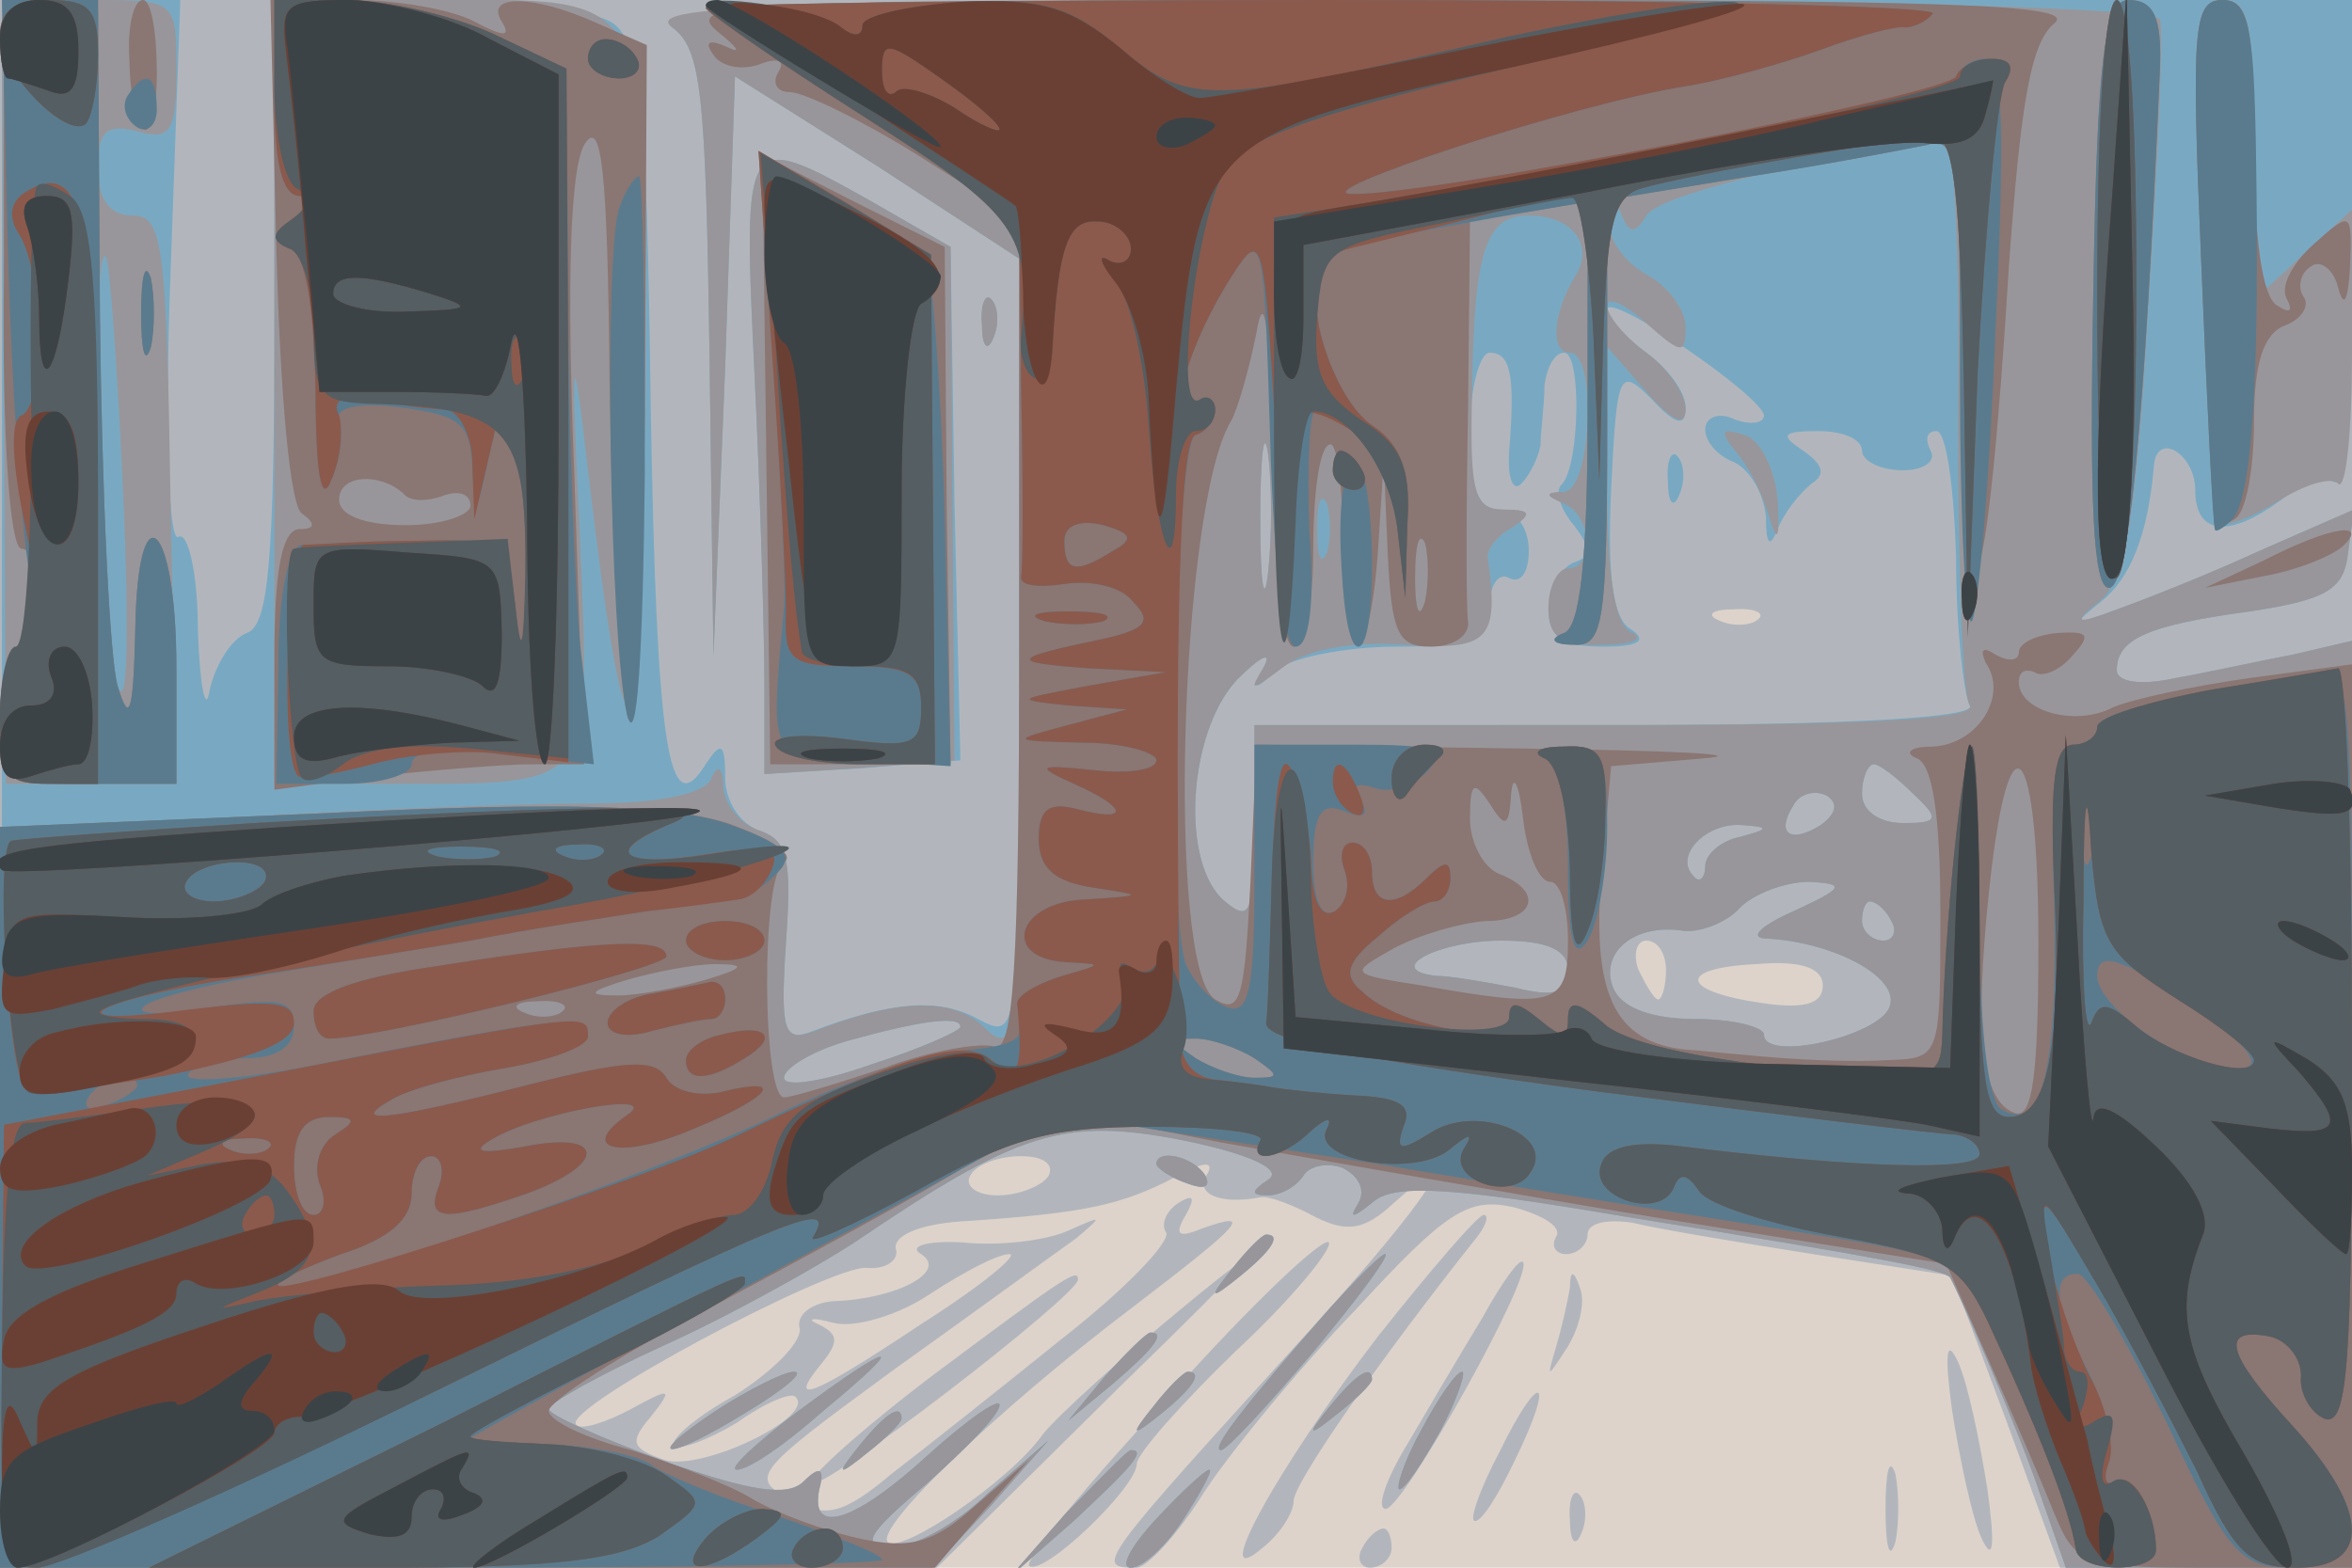 <svg xmlns="http://www.w3.org/2000/svg" xmlns:xlink="http://www.w3.org/1999/xlink" width="120" height="80"><g><svg xmlns="http://www.w3.org/2000/svg" xmlns:xlink="http://www.w3.org/1999/xlink" width="120" height="80"/><svg xmlns="http://www.w3.org/2000/svg" width="120" height="80" version="1.0" viewBox="0 0 120 80"><g fill="#ddd3cb" transform="matrix(.1 0 0 -.1 0 80)"><path d="M0 400V0h1200v800H0V400z"/></g></svg><svg xmlns="http://www.w3.org/2000/svg" width="120" height="80" version="1.0" viewBox="0 0 120 80"><g fill="#b2b6bc" transform="matrix(.1 0 0 -.1 0 80)"><path d="M0 400V0h478l93 92c72 70 80 80 34 42-33-27-66-57-73-66-17-24-72-61-79-55-7 7 55 67 125 120 55 42 63 50 35 40-12-5-14-3-8 7 5 9 4 11-4 6-6-4-9-11-6-15 2-5-21-29-53-54-31-25-70-56-87-69-25-21-34-23-52-13-21 11-18 14 53 66 42 30 83 60 93 67 14 12 14 12-4 4-11-5-35-8-54-6-18 1-28-2-21-6 14-9-13-23-45-24-11-1-19-7-17-14 1-7-14-22-33-34-20-11-34-23-31-26 3-2 17 3 32 12 14 10 28 16 30 13 10-10-48-38-67-32-17 6-18 9-7 22 12 15 10 15-10 4-13-7-26-11-28-8-8 8 129 81 148 80 10-1 17 4 15 10-1 7 14 13 38 14 58 4 77 8 104 22 14 8 21 9 17 2-7-10 6-16 27-12 4 1 17-4 28-10 16-8 25-7 40 7 40 36 17 1-42-64C559 1 558 0 580 0c5 0 21 17 34 38 13 20 48 63 78 94 46 50 57 57 80 52 15-4 25-10 22-15s0-9 5-9c6 0 11 5 11 10 0 6 10 8 23 6 12-3 54-10 92-16l71-11 28-75 27-74h149v800H0V400zm897 84c-3-3-12-4-19-1-8 3-5 6 6 6 11 1 17-2 13-5zm-47-179c0-8-2-15-4-15s-6 7-10 15c-3 8-1 15 4 15 6 0 10-7 10-15zm80-8c0-9-9-12-30-9-43 6-45 18-4 20 23 2 34-2 34-11zm-395-97c-3-5-15-10-26-10s-17 5-14 10c3 6 15 10 26 10s17-4 14-10zm-64-75c-57-38-70-43-52-21 9 11 9 15-1 20-7 3-4 4 7 1s34 4 50 15c17 11 34 20 40 20 5 0-14-16-44-35zm232-7c-52-68-87-132-59-108 9 7 16 18 16 24 0 9 43 71 93 134 5 6 7 12 4 12s-27-28-54-62zM597 88c-42-45-74-84-72-87 7-6 55 40 55 52 0 5 23 31 51 58 29 27 49 52 47 55-3 3-40-32-81-78zm159 39c-11-18-28-47-38-64-11-18-16-33-11-33 9 0 76 120 70 126-2 2-11-11-21-29zM477 99c-37-28-66-54-63-56 5-5 136 96 136 104 0 6-6 2-73-48zm324 44c-1-6-4-20-7-30-5-17-5-17 6 0 6 10 9 23 6 30-3 9-5 9-5 0zm195-63c4-25 10-54 15-65 6-13 7-4 3 25-4 25-10 54-15 65-6 13-7 4-3-25zM765 59c-9-17-15-33-13-35 3-2 12 12 21 31 21 43 13 47-8 4zm197-29c0-19 2-27 5-17 2 9 2 25 0 35-3 9-5 1-5-18zm-161-6c0-11 3-14 6-6 3 7 2 16-1 19-3 4-6-2-5-13zM695 10c-3-5-1-10 4-10 6 0 11 5 11 10 0 6-2 10-4 10-3 0-8-4-11-10z"/></g></svg><svg xmlns="http://www.w3.org/2000/svg" width="120" height="80" version="1.0" viewBox="0 0 120 80"><g fill="#79a9c2" transform="matrix(.1 0 0 -.1 0 80)"><path d="M1 400 0 0h476l30 33 29 32-31-27c-16-16-39-28-50-28-15 1-12 7 19 33 20 18 37 35 37 40 0 4-16-7-36-25-38-35-61-42-56-18 3 11 0 12-8 4s-27-5-70 10c-33 12-60 24-60 27s27 18 60 33 76 39 96 52c84 57 107 64 168 52 34-7 51-15 43-20-9-6-9-8 0-8 6 0 14 4 18 10 3 5 12 7 20 4 8-4 12-11 8-18-5-8-3-8 8 1s41 7 129-8c131-21 162-27 165-31 5-9 35-78 46-110l13-38h146v473l-30-7c-16-3-43-9-60-12-18-4-30-2-30 4 0 16 16 23 68 30 39 6 48 11 50 30l3 22-48-21c-26-12-59-25-73-30-22-8-23-8-8 4s24 34 27 70c2 17 21 5 21-13 0-23 17-25 44-5 10 8 23 12 27 9 5-3 9 51 9 120v126H763c-366-1-435-3-420-14s17-34 19-167l2-154 6 148 5 148 73-46 72-47V469c0-200 0-200-21-189-20 11-44 9-84-6-15-6-17-1-14 45 3 42 1 52-13 57-10 3-18 15-18 27 0 18-2 19-10 7-19-31-25 8-28 183-2 155-5 184-19 195-10 7-48 12-95 12h-78V641c0-128-3-160-14-164-8-3-16-16-19-29-2-13-5 1-6 30 0 29-5 51-10 48s-7 55-4 134l5 140H1V400zm899 188c0-4-7-5-15-2-8 4-15 1-15-5 0-7 7-14 15-17 8-4 15-16 16-28 0-14 2-16 6-6 3 8 11 18 17 23 8 5 6 10-4 17-12 8-11 10 8 10 12 0 22-4 22-10 0-5 9-10 21-10 11 0 17 5 14 10-3 6-2 10 3 10s9-29 10-65c0-36 4-70 7-75 4-6-60-10-179-10H640v-51c0-45-2-50-15-39-23 19-19 86 6 113 12 12 18 15 14 7-6-12-5-13 6-2 7 6 35 12 61 12 42 0 48 3 48 21 0 11 5 17 10 14 6-3 10 3 10 14 0 12-7 21-15 21-11 0-15 11-15 40 0 22 5 40 10 40 11 0 13-12 10-50-1-14 2-21 6-17 5 5 9 14 10 20 0 7 2 20 2 30 1 9 5 17 10 17 9 0 8-57-1-67-4-3-1-13 6-21 9-12 9-16 0-19-7-3-13-13-13-24 0-14 7-19 28-19 18 0 23 3 14 9-9 5-12 27-10 71 3 61 4 63 21 46 12-13 17-14 17-4 0 8-9 20-20 28s-20 18-20 22c0 10 79-44 80-54zm-253-80c-2-18-4-6-4 27s2 48 4 33 2-42 0-60zm329-113c14-13 13-15-5-15-12 0-21 6-21 15 0 8 3 15 6 15s12-7 20-15zm-47-16c-16-10-23-4-14 10 3 6 11 8 17 5 6-4 5-9-3-15zm-41-6c-10-2-18-9-18-15s-3-9-6-5c-10 10 6 27 24 26 15-1 15-2 0-6zm27-38c-18-8-23-14-13-14 34-2 68-20 62-35s-64-28-64-14c0 4-16 8-35 8-23 0-38 6-42 16-7 18 11 33 36 29 8-1 22 4 29 12 7 7 23 13 35 13 19-1 18-3-8-15zm50-5c3-5 1-10-4-10-6 0-11 5-11 10 0 6 2 10 4 10 3 0 8-4 11-10zm-165-25c0-12-7-14-27-9-16 3-33 6-40 6-28 3 1 18 33 18 24 0 34-5 34-15zm-310-29c0-2-20-11-45-19-25-9-45-12-45-7s15 14 33 19c36 10 57 13 57 7zm361 278c0-11 3-14 6-6 3 7 2 16-1 19-3 4-6-2-5-13zm-466 54c3-62 5-133 5-158v-45l50 3 50 4-3 131-2 131-40 23c-66 37-66 37-60-89zm116 26c0-11 3-14 6-6 3 7 2 16-1 19-3 4-6-2-5-13zm89-428c0-2 7-7 16-10 8-3 12-2 9 4-6 10-25 14-25 6zm39-53c-13-16-12-17 4-4s21 21 13 21c-2 0-10-8-17-17zm50-20c-44-50-62-73-56-73 3 0 24 23 47 50 44 53 51 69 9 23zM564 98l-19-23 23 19c21 18 27 26 19 26-2 0-12-10-23-22zM406 79c-21-16-35-29-30-29 6 0 25 13 44 30 45 37 37 37-14-1zm-41 1c-39-26-25-26 17 0 18 11 29 20 23 20-5 0-23-9-40-20zm224 3c-13-16-12-17 4-4s21 21 13 21c-2 0-10-8-17-17zm90 0c-13-16-12-17 4-4 9 7 17 15 17 17 0 8-8 3-21-13zm46-13c-9-16-13-30-11-30 3 0 12 14 21 30 9 17 13 30 11 30-3 0-12-13-21-30zm-286-7c-13-16-12-17 4-4 9 7 17 15 17 17 0 8-8 3-21-13zm105-35L515-5l33 29c30 28 37 36 29 36-2 0-16-15-33-32zm46-3c-13-14-19-25-13-25s18 11 27 25 15 25 13 25-14-11-27-25z"/></g></svg><svg xmlns="http://www.w3.org/2000/svg" width="120" height="80" version="1.0" viewBox="0 0 120 80"><g fill="#98969a" transform="matrix(.1 0 0 -.1 0 80)"><path d="m2 600 1-200h87l-3 145c-2 130-4 145-19 145-12 0-18 8-18 24 0 19 4 23 20 19 17-5 20 0 20 31 0 36 0 36-44 36H1l1-200zm61-55c3-69 2-109-3-95-8 24-14 228-6 219 2-2 6-58 9-124zm77 55V400h58c107 0 103-4 98 124-5 102-4 105 4 36 20-170 28-162 29 32 1 219 7 208-113 208h-76V600zm203 186c15-11 17-34 19-167l2-154 6 148 5 148 73-46 72-47V463c0-191-1-203-17-188-16 16-43 16-87-1-16-6-18-2-15 45 3 42 1 52-13 57-10 3-18 13-19 22 0 11-3 12-6 5-3-8-26-13-62-13-32 0-113-3-179-7L0 377V0h476l30 32 29 33-31-27c-16-16-39-28-50-28-15 1-12 7 19 33 20 18 37 35 37 40 0 4-16-7-36-25-38-35-61-42-56-18 3 11 0 12-8 4s-27-5-70 10c-33 12-60 24-60 27s27 18 60 33 76 39 96 52c84 57 107 64 168 52 34-7 51-15 43-20-9-6-9-8 0-8 6 0 14 4 18 10 3 5 12 7 20 4 8-4 12-11 8-18-5-8-3-8 8 1s41 7 129-8c131-21 162-27 165-31 5-9 35-78 46-111l13-37h146v473l-30-7c-16-3-43-9-60-12-18-4-30-2-30 4 0 16 16 23 68 30 39 6 48 11 50 30l3 22-48-21c-26-12-59-25-73-30-21-8-23-7-9 4 13 10 19 42 25 150 5 75 8 142 6 147-2 6-141 10-390 10-324-1-384-3-369-14zm656-196c0-76 2-144 6-150 4-7-54-10-179-10H640v-51c0-45-2-50-15-39-23 19-19 86 6 113 12 12 18 15 14 7-8-13-7-13 9-1 11 9 35 14 62 12 44-3 49 2 43 45 0 4 5 11 13 15 10 7 9 9-5 9-15 0-17 9-16 58 1 75 7 92 29 92 23 0 34-16 23-32-11-19-12-38-2-38 14 0 11-70-3-71-10 0-10-2 0-6 14-6 16-33 2-33-5 0-10-9-10-20 0-15 6-20 28-19 15 0 21 3 15 6-9 3-13 28-13 75v71l20-23c13-15 20-18 20-9 0 8-9 21-20 29s-20 19-20 24 9 1 20-9c18-16 20-16 20-2 0 9-9 21-20 27s-20 18-19 28c0 12 2 13 6 3s7-11 13-1 74 27 153 39c4 0 7-62 6-139zm-352-82c-2-18-4-6-4 27s2 48 4 33 2-42 0-60zm30 10c-3-7-5-2-5 12s2 19 5 13c2-7 2-19 0-25zm299-123c14-13 13-15-5-15-12 0-21 6-21 15 0 8 3 15 6 15s12-7 20-15zm-47-16c-16-10-23-4-14 10 3 6 11 8 17 5 6-4 5-9-3-15zm-41-6c-10-2-18-9-18-15s-3-9-6-5c-10 10 6 27 24 26 15-1 15-2 0-6zm27-38c-18-8-23-14-13-14 34-2 68-20 62-35s-64-28-64-14c0 4-16 8-35 8-23 0-38 6-42 16-7 18 11 33 36 29 8-1 22 4 29 12 7 7 23 13 35 13 19-1 18-3-8-15zm50-5c3-5 1-10-4-10-6 0-11 5-11 10 0 6 2 10 4 10 3 0 8-4 11-10zm-165-25c0-12-7-14-27-9-16 3-33 6-40 6-28 3 1 18 33 18 24 0 34-5 34-15zm-310-29c0-2-20-11-45-19-25-9-45-12-45-7s15 14 33 19c36 10 57 13 57 7zm396 293c7-8 14-23 17-34 4-13 5-9 4 9-1 16-9 32-17 34-12 4-13 2-4-9zm237 100c3-72 7-133 10-136 3-2 16 3 29 11 14 9 28 13 31 9 4-3 7 27 7 67v73l-25-23-25-23v76c0 65-3 77-16 77-15 0-16-14-11-131zm-738-61c3-62 5-133 5-158v-45l48 3 49 4-1 131-1 131-40 23c-66 37-66 37-60-89zm116 26c0-11 3-14 6-6 3 7 2 16-1 19-3 4-6-2-5-13zm89-428c0-2 7-7 16-10 8-3 12-2 9 4-6 10-25 14-25 6zm39-53c-13-16-12-17 4-4s21 21 13 21c-2 0-10-8-17-17zm50-20c-44-50-62-73-56-73 3 0 24 23 47 50 44 53 51 69 9 23zM564 98l-19-23 23 19c21 18 27 26 19 26-2 0-12-10-23-22zM406 79c-21-16-35-29-30-29 6 0 25 13 44 30 45 37 37 37-14-1zm-41 1c-39-26-25-26 17 0 18 11 29 20 23 20-5 0-23-9-40-20zm224 3c-13-16-12-17 4-4s21 21 13 21c-2 0-10-8-17-17zm90 0c-13-16-12-17 4-4 9 7 17 15 17 17 0 8-8 3-21-13zm46-13c-9-16-13-30-11-30 3 0 12 14 21 30 9 17 13 30 11 30-3 0-12-13-21-30zm-286-7c-13-16-12-17 4-4 9 7 17 15 17 17 0 8-8 3-21-13zm105-35L515-5l33 29c30 28 37 36 29 36-2 0-16-15-33-32zm46-3c-13-14-19-25-13-25s18 11 27 25 15 25 13 25-14-11-27-25z"/></g></svg><svg xmlns="http://www.w3.org/2000/svg" width="120" height="80" version="1.0" viewBox="0 0 120 80"><g fill="#8a7673" transform="matrix(.1 0 0 -.1 0 80)"><path d="M2 660c-1-82 3-140 9-140 5 0 9-11 9-25s-4-25-10-25c-5 0-10-16-10-35 0-35 0-35 45-35h45v59c0 76-20 93-21 19-1-42-3-48-9-28-4 14-8 98-9 188l-1 162H2V660zm64 110c1-44 14-50 14-7 0 21-3 37-7 37-5 0-8-14-7-30zm75-97c2-75 7-131 13-135 7-5 7-8-1-8-9 0-13-20-13-66v-67l53 7c28 3 64 6 79 6h26l-5 148c-4 101-2 155 5 168 9 15 12-13 13-121 1-77 5-153 9-170s8 48 9 156l1 186-25 11c-33 15-58 15-49 1 5-8 1-8-14 0-11 6-39 11-62 11h-42l3-127zm65-125c3-4 12-4 20-1s14 1 14-5c0-5-15-10-33-10-21 0-34 5-34 13 0 13 21 14 33 3zm160 236c10-8 13-12 5-8-9 4-12 3-7-4 4-6 14-8 23-5 10 4 14 2 10-4-3-5-1-10 6-10s36-14 65-32l52-33V474c0-170-3-212-13-208-7 2-32-2-56-11-24-8-47-15-51-15-11 0-12 113 0 120 6 4-7 12-29 20-29 9-79 11-205 5L0 378V0h477l24 28 24 27-27-23c-21-19-33-23-60-17-18 4-42 13-54 20-11 7-40 18-62 25-23 6-42 15-42 20s37 29 83 53c45 24 104 56 130 72l49 28 81-16c45-8 147-26 226-39l144-23 22-50c12-27 27-62 33-77 11-27 15-28 82-28h70v461l-52-7c-29-4-61-11-70-15-19-10-48-2-48 13 0 5 3 7 8 5 4-3 13 1 19 8 10 11 9 13-7 12-11-1-20-5-20-10 0-4-5-5-12-1-6 4-8 3-5-4 12-17-4-42-27-43-11 0-15-3-8-6 8-3 12-29 12-79 0-74 0-74-27-75-16-1-39 0-53 1s-34 3-45 4c-40 2-53 26-48 88l5 57 47 4c25 2-16 4-91 5l-137 2-3-70c-3-59-5-68-18-60-25 15-18 252 8 295 3 5 9 25 13 45 4 24 7 4 8-62 1-58 5-98 11-98s10 22 10 49c0 28 3 52 8 54 4 3 7-19 7-49 0-67 13-71 18-6l3 47 2-47c2-41 5-48 22-48 12 0 20 6 19 13-1 6-1 55 0 108l1 97 30 4 30 5V589c0-76-4-109-12-112s-6-6 5-6c15-1 17 11 17 113v114l73 12c39 6 80 14 90 16 15 5 17-6 18-123 1-148 13-119 24 62 6 82 11 113 23 123 13 10-54 12-343 12-328 0-357-1-339-16zm361-291c-3-10-5-4-5 12 0 17 2 24 5 18 2-7 2-21 0-30zm64-143c5 0 9-13 9-30 0-33-6-35-74-23-38 6-38 6-15 19 13 7 34 13 47 14 25 0 30 15 7 24-8 3-15 16-15 28 0 19 2 20 10 8 8-13 10-12 11 5 1 11 4 5 6-12 2-18 8-33 14-33zm249-31c0-68-3-90-12-87-17 6-21 40-13 115 10 93 25 76 25-28zm-680-19c-14-4-34-8-45-8-16 0-15 2 5 8 14 4 34 8 45 8 16 0 15-2-5-8zm-73-16c-3-3-12-4-19-1-8 3-5 6 6 6 11 1 17-2 13-5zm353-24c13-9 13-10 0-10-8 0-22 5-30 10-13 9-13 10 0 10 8 0 22-5 30-10zm428 390c-2-108 0-150 8-150 10 0 18 80 26 265 1 26-3 35-16 35-12 0-16-27-18-150zm55 18c3-73 6-134 7-136 0-2 5 0 10 3 6 3 10 26 10 50 0 30 5 45 16 49 8 3 13 10 9 15-3 5-1 12 4 15 5 4 12-2 14-11 3-11 5-6 6 11 1 28 1 29-19 11-11-10-17-22-13-28 3-6 1-7-5-3-8 4-12 36-12 82 0 62-3 74-16 74-15 0-16-14-11-132zM391 565l2-155h92l-2 132-1 132-46 23-47 24 2-156zM72 640c0-19 2-27 5-17 2 9 2 25 0 35-3 9-5 1-5-18zm1083-126-30-14 30 6c17 3 34 10 40 15 14 13-5 11-40-7z"/></g></svg><svg xmlns="http://www.w3.org/2000/svg" width="120" height="80" version="1.0" viewBox="0 0 120 80"><g fill="#5a7b8e" transform="matrix(.1 0 0 -.1 0 80)"><path d="M4 673c2-71 7-145 11-165 5-26 4-38-4-38-6 0-11-16-11-35 0-35 0-35 45-35h45v59c0 76-20 93-21 19-1-42-3-48-9-28-4 14-8 98-9 188l-1 162H1l3-127zm136 77c0-33 4-50 13-50 8 0 7-4-3-11-11-8-12-12-2-16 8-3 12-28 13-71 0-44 3-60 8-47 5 11 6 25 4 31s10 9 32 6c30-4 35-8 36-31 1-25 2-25 8 4l7 30 7-25c4-14 6-45 5-70-1-40-2-41-5-10-4 35-4 35-51 34-26 0-52-2-58-2-7-1-12-26-12-62l-1-60h35c19 0 34 5 34 10 0 7 17 9 46 5l47-5-7 61c-3 34-6 114-6 178l-1 116-38 18c-20 9-54 17-74 17h-37v-50zm220 46c0-2 36-27 80-55l80-52 1-87c1-48 1-91 0-96s9-6 22-4 29-1 35-9c10-10 7-14-15-19-48-10-49-12-8-15l40-2-40-7c-37-7-38-7-10-10l30-2-30-8c-30-8-30-8 8-9 20 0 37-5 37-9 0-5-15-7-32-5-29 3-30 2-10-7 27-12 29-20 2-13-15 4-20 0-20-15s8-22 28-25c26-4 26-4-4-6-35-1-44-30-10-32 19-1 19-1-2-7-13-4-23-10-23-14 1-5 1-11 1-15 0-5-13-8-29-9-17-1-58-15-93-32-62-31-249-95-256-88-2 2 13 9 32 16 25 8 36 18 36 31 0 10 4 19 10 19 5 0 7-7 4-15-7-18 2-19 45-4 41 15 40 32-1 24-22-4-28-3-18 3 22 14 89 26 70 13-26-18-3-23 34-7 39 16 48 27 15 19-12-3-25 0-29 7-6 10-21 9-72-4-71-18-91-20-68-7 8 5 34 12 58 16 23 4 42 11 42 17 0 11-16 9-142-16-37-7-65-9-62-4 3 4 16 8 30 8 15 0 24 6 24 16 0 14-7 15-42 10-23-4-39-4-35 0 3 4 30 11 59 16s78 13 108 18c30 6 71 12 90 15 53 7 55 8 67 20 9 9 2 15-27 25-28 9-80 11-204 5L0 378V0h225c124 0 225 2 225 4 0 3-24 12-52 22-29 9-58 21-65 26-6 5-30 10-52 11-23 1-41 2-41 3s68 38 151 83l150 82 162-25c89-15 192-31 229-37 61-10 68-13 82-42 27-59 42-98 45-117 1-13 41-13 41-1 0 20-12 41-21 35-5-3-6 2-3 10s-2 28-10 45c-18 34-20 51-6 51 5 0 25-34 45-75 32-69 38-75 65-75 40 0 40 28 0 72-34 37-38 51-12 46 9-2 16-11 16-20-1-9 5-19 12-22 12-4 14 28 14 190 0 181-1 195-17 190-10-3-39-8-65-12-27-3-48-10-48-15s-6-9-12-9c-10 0-12-22-10-82 2-83-6-117-27-104-7 5-11 42-11 98 0 50-2 89-4 87-5-4-14-94-15-147-1-23-2-24-78-17-47 5-85 13-95 23-13 11-18 12-18 2s-3-10-15 0c-11 9-15 10-15 0 0-14-57-4-75 14-10 8-8 15 8 28 11 10 24 18 29 18 4 0 8 5 8 12 0 9-3 9-12 0-16-16-28-15-28 3 0 8-4 15-10 15-5 0-7-6-4-14s1-17-5-21c-7-4-11 6-11 25 0 25 4 31 16 26 10-4 13-2 8 6-5 7-2 9 7 6 8-3 20 1 27 8 11 12 5 14-38 14h-50v-70c0-56-3-68-14-64-8 3-17 13-21 22-10 26-6 267 5 270 6 2 10 8 10 13 0 6-5 7-11 3-14-9-2 32 20 66 15 23 16 19 19-83 2-67 7-107 13-107 7 0 10 22 7 60-1 33 0 60 3 60 18 0 38-30 42-60l4-35 1 37c2 27-3 41-18 51-12 8-23 31-27 50-6 40-9 38 90 56l47 8V590c0-77-4-110-12-113s-6-6 5-6c15-1 17 11 17 113v114l73 12c39 6 80 14 90 16 16 5 17-6 17-122 0-70 3-125 6-121 3 3 9 69 12 146 5 105 4 141-5 141-6 0-13-4-15-9-3-9-269-61-308-60-27 0 113 46 170 55 19 3 51 12 70 19s38 12 42 11c3 0 10 2 14 7 4 4-135 7-309 7-175 0-317-2-317-4zm208-277c-19-12-25-11-25 5 0 8 8 11 20 8 14-4 16-7 5-13zm499-156c-3-10-5-2-5 17s2 27 5 18c2-10 2-26 0-35zm50-75c38-27 42-38 11-31-25 6-58 31-58 45 0 13 11 10 47-14zm-477-28c13-9 13-10 0-10-8 0-22 5-30 10-13 9-13 10 0 10 8 0 22-5 30-10zM70 246c0-2-7-7-16-10-8-3-12-2-9 4 6 10 25 14 25 6zm101-25c-8-5-11-16-8-25 4-9 2-16-3-16-6 0-10 11-10 25 0 17 5 25 18 25 14 0 14-2 3-9zm-34-7c-3-3-12-4-19-1-8 3-5 6 6 6 11 1 17-2 13-5zm931 436c-2-108 0-150 8-150 10 0 18 80 26 265 1 26-3 35-16 35-12 0-16-27-18-150zm55 18c3-73 6-135 7-138 0-2 4 0 9 5 10 11 14 72 12 188-1 64-4 77-17 77-15 0-16-14-11-132zM300 770c0-5 7-10 16-10 8 0 12 5 9 10-3 6-10 10-16 10-5 0-9-4-9-10zM65 751c-3-5-1-12 5-16 5-3 10 1 10 9 0 18-6 21-15 7zm329-132c4-57 7-115 6-129-7-79-9-75 40-78l45-3-3 128c-2 70-7 131-10 134-4 3-24 16-46 29l-39 23 7-104zm-78 75c-8-22-5-222 4-259 5-18 8 30 9 123 0 83-1 152-3 152s-7-7-10-16zM72 640c0-19 2-27 5-17 2 9 2 25 0 35-3 9-5 1-5-18zm612-120c1-28 4-50 9-50 10 0 9 88-1 94-5 3-9-17-8-44zm-151-37c9-2 23-2 30 0 6 3-1 5-18 5-16 0-22-2-12-5zm255-70c7-3 12-24 12-56 0-37 3-48 10-37 5 8 10 34 10 58 0 37-3 42-22 41-13 0-17-3-10-6zm-438-93c0-5 9-10 20-10s20 5 20 10c0 6-9 10-20 10s-20-4-20-10zm-127-13c-42-6-63-14-63-23 0-8 3-14 8-14 25 0 172 36 172 42 0 10-35 8-117-5zm110-14c-13-2-23-9-23-15s10-8 23-4c12 3 25 6 30 6 4 0 7 5 7 10 0 6-3 9-7 9-5-1-18-4-30-6zm35-21c-10-2-18-8-18-13 0-11 11-11 30 1 18 11 11 18-12 12z"/></g></svg><svg xmlns="http://www.w3.org/2000/svg" width="120" height="80" version="1.0" viewBox="0 0 120 80"><g fill="#8b5a4c" transform="matrix(.1 0 0 -.1 0 80)"><path d="M0 782c0-19 35-54 44-45 3 4 6 19 6 35 0 23-4 28-25 28-17 0-25-5-25-18zm140-32c0-33 4-50 13-50 8 0 7-4-3-11-11-8-12-12-2-16 8-3 12-28 13-71 0-44 3-60 8-47 5 11 6 26 4 33-4 8 2 11 18 8 13-3 30-5 37-5 6-1 13-13 13-28l1-28 7 30 7 30 7-25c4-14 6-45 5-70-1-40-2-41-5-10-4 35-4 35-51 34-26 0-51-2-57-2-9-2-12-109-3-118 2-2 19 1 38 6 18 5 48 8 67 5l33-4v177l-1 177-38 18c-20 9-54 17-74 17h-37v-50zm220 46c0-2 36-27 80-55l80-52 1-87c1-48 1-91 0-96s9-6 22-4 29-1 35-9c10-10 7-14-15-19-48-10-49-12-8-15l40-2-40-7c-37-7-38-7-10-10l30-2-30-8c-30-8-30-8 8-9 20 0 37-5 37-9 0-5-15-7-32-5-29 3-30 2-10-7 27-12 29-20 2-13-15 4-20 0-20-15s8-22 28-25c26-4 26-4-4-6-35-1-44-30-10-32 19-1 19-1-2-7-13-4-23-10-23-14 3-34 1-40-13-29-14 12-44 3-131-39-46-22-227-81-233-76-2 2 13 9 32 16 25 8 36 18 36 31 0 10 4 19 10 19 5 0 7-7 4-15-7-18 2-19 45-4 41 15 40 32-1 24-22-4-28-3-18 3 22 14 89 26 70 13-26-18-3-23 34-7 39 16 48 27 15 19-12-3-25 0-29 7-6 10-21 9-72-4-71-18-91-20-68-7 8 5 34 12 58 16 23 4 42 11 42 16 0 12 2 13-157-18L2 226 1 113C0 7 1 0 19 0c11 0 102 41 203 90 183 90 205 99 193 79-4-5 19 5 52 23 48 27 68 33 120 33 33 0 59-3 56-7-7-13 12-9 26 5 8 7 11 7 8 1-9-16 44-25 62-11 11 9 13 9 8 1-10-16 25-28 34-12 13 19-28 35-51 20-16-10-18-9-14 3 5 11-2 15-25 16-17 1-35 3-41 4-5 1-19 3-29 4-12 1-19 9-19 24-3 209 0 303 8 305 6 2 10 8 10 13 0 6-5 7-11 3-14-9-2 32 20 66 15 23 16 20 22-85 3-75 6-93 8-55 2 30 3 58 2 63-2 11 13 8 32-5 9-7 18-29 20-48l4-35 1 37c2 27-3 41-18 51-12 8-23 31-27 50-5 33-3 36 23 42 16 4 45 11 64 16s38 9 42 9 9-33 11-72l3-73 2 72c2 59 5 73 20 77 24 7 133 26 149 26 10 0 13-30 15-127l2-128 5 135c4 74 10 141 14 148 5 8 3 12-7 12-8 0-16-4-18-9-3-9-269-61-308-60-27 0 113 46 170 55 19 3 51 12 70 19s38 12 42 11c3 0 10 2 14 7 4 4-135 7-309 7-175 0-317-2-317-4zm208-277c-19-12-25-11-25 5 0 8 8 11 20 8 14-4 16-7 5-13zM171 221c-8-5-11-16-8-25 4-9 2-16-3-16-6 0-10 11-10 25 0 17 5 25 18 25 14 0 14-2 3-9zm-34-7c-3-3-12-4-19-1-8 3-5 6 6 6 11 1 17-2 13-5zm933 435c0-97 4-148 10-144s10 65 10 151c0 89-4 144-10 144s-10-57-10-151zM300 770c0-5 7-10 16-10 8 0 12 5 9 10-3 6-10 10-16 10-5 0-9-4-9-10zm94-151c4-57 7-116 7-131-1-25 2-28 34-28 29 0 35-4 35-21 0-19-4-21-40-16-23 3-38 1-34-4 3-5 22-9 43-9h38l-1 130-1 130-44 27-44 26 7-104zM13 702c-8-5-9-13-3-22 12-19 13-87 1-92-6-2-5-25 2-57 8-41 8-56-1-59-7-2-12-19-12-38 0-30 3-34 25-34h25v144c0 144-8 176-37 158zm667-142c0-5 5-10 11-10 5 0 7 5 4 10-3 6-8 10-11 10-2 0-4-4-4-10zm-147-77c9-2 23-2 30 0 6 3-1 5-18 5-16 0-22-2-12-5zm595-35c-32-6-58-14-58-19s-6-9-12-9c-10 0-12-19-10-71 4-83-3-119-23-119-12 0-15 18-15 97 0 53-2 94-4 92-5-4-14-94-15-147-1-23-2-24-78-17-47 5-85 13-95 23-13 11-18 12-18 2s-3-10-15 0c-11 9-15 10-15 0 0-14-57-4-75 14-10 8-8 15 8 28 11 10 24 18 29 18 4 0 8 5 8 12 0 9-3 9-12 0-16-16-28-15-28 3 0 8-4 15-10 15-5 0-7-6-4-14s1-17-5-21c-7-4-11 5-12 22 0 15-4 37-9 48-6 14-9 0-11-47-1-38-2-74-3-80-1-9 50-19 169-35 94-12 176-22 183-22 6-1 12-5 12-10 0-9-63-7-152 4-24 3-38 0-41-9-7-17 30-29 37-12 3 8 7 7 13-2 5-7 37-17 71-23 54-10 62-14 76-43 27-58 42-97 45-116 1-13 41-13 41-1 0 20-12 41-21 35-5-3-6 2-3 10s-1 28-10 44c-8 16-18 45-21 63-5 33-4 33 24-15 16-27 39-71 52-97 19-42 27-49 51-49 38 0 37 29-2 72-34 37-38 51-12 46 9-2 16-11 16-20-1-9 5-19 12-22 12-4 14 28 14 189 0 107-3 194-7 194-5-1-34-6-65-11zm-17-158c21-13 39-27 39-31 0-11-43 2-61 18-14 12-18 12-22 1-3-7-5 21-4 62 0 55 2 62 4 25 4-46 8-52 44-75zM710 403c0-10 4-14 8-8s11 13 16 18c5 4 2 7-7 7-10 0-17-8-17-17zm78 10c7-3 12-25 13-56 0-38 3-47 9-32 5 11 9 37 9 58 1 32-2 37-21 36-13 0-17-3-10-6zm-108-12c0-6 4-13 10-16s7 1 4 9c-7 18-14 21-14 7zm-550-21c-63-4-119-8-124-9-9-1-2-118 7-127 2-3 34 1 71 7 45 9 66 17 66 27 0 11-10 12-52 7-75-10-53 4 23 16 35 5 89 14 119 19 30 6 71 12 90 15 19 2 40 5 47 6s14 8 17 16c4 10-3 12-34 7-44-7-53 1-17 16 26 10-35 10-213 0zm123-17c-7-2-21-2-30 0-10 3-4 5 12 5 17 0 24-2 18-5zm54 1c-3-3-12-4-19-1-8 3-5 6 6 6 11 1 17-2 13-5zm-172-14c-3-5-15-10-26-10s-17 5-14 10c3 6 15 10 26 10s17-4 14-10zm215-30c0-5 9-10 20-10s20 5 20 10c0 6-9 10-20 10s-20-4-20-10zm-127-13c-42-6-63-14-63-23 0-8 3-14 8-14 25 0 172 36 172 42 0 10-35 8-117-5zm110-14c-13-2-23-9-23-15s10-8 23-4c12 3 25 6 30 6 4 0 7 5 7 10 0 6-3 9-7 9-5-1-18-4-30-6zm35-21c-10-2-18-8-18-13 0-11 11-11 30 1 18 11 11 18-12 12zM226 74 76 0h118c91 0 122 4 142 16 24 17 24 17 4 31-11 8-38 15-60 16s-40 2-40 4 32 19 70 38c39 19 70 37 70 40 0 7 10 12-154-71zm134-59c-16-19 0-19 26 0 16 12 16 14 3 15-9 0-22-7-29-15zm45-5c-3-5 1-10 9-10 9 0 16 5 16 10 0 6-4 10-9 10-6 0-13-4-16-10z"/></g></svg><svg xmlns="http://www.w3.org/2000/svg" width="120" height="80" version="1.0" viewBox="0 0 120 80"><g fill="#555e62" transform="matrix(.1 0 0 -.1 0 80)"><path d="M0 782c0-19 35-54 44-45 3 4 6 19 6 35 0 23-4 28-25 28-17 0-25-5-25-18zm140-26c0-25 5-48 11-52 8-4 7-9-2-16-11-7-11-11-1-15 6-2 12-21 12-41 0-33 3-37 28-38 72-2 81-12 80-89-1-37-2-41-5-15l-4 35-52-2c-29-1-54-2-57-3-7 0-3-110 4-117 3-3 12 0 21 7 10 8 33 11 65 8l50-5v176l-1 176-38 18c-20 9-54 17-74 17h-37v-44zm127-148c-3-8-6-5-6 6-1 11 2 17 5 13 3-3 4-12 1-19zm93 189c0-3 36-28 80-56 80-51 86-60 81-113-1-9 2-19 7-21 4-3 9 4 9 16 3 52 8 65 23 64 9 0 17-7 17-14 0-6-5-9-11-6-6 4-5-1 3-10 8-10 15-43 17-74 4-60 14-87 14-35 0 18 5 32 10 32 6 0 10 5 10 11 0 5-4 8-8 5-14-8-1 97 14 119 11 15 48 28 151 52 76 17 124 32 106 32-17 1-69-8-115-18-151-35-161-35-196-6-26 22-40 26-82 24-27-2-50-7-50-12 0-6-5-6-12 0-14 9-68 17-68 10zm150-63c0-2-10 2-23 11-13 8-27 12-30 8-4-3-7 1-7 11 0 16 3 15 30-4 17-12 30-23 30-26zm560-85c0-97 4-148 10-144s10 65 10 151c0 89-4 144-10 144s-10-57-10-151zM300 770c0-5 7-10 16-10 8 0 12 5 9 10-3 6-10 10-16 10-5 0-9-4-9-10zm700-9c0-7-141-37-312-66l-38-6V578c0-116 7-145 11-45 1 31 5 57 9 57 18 0 39-29 43-60l4-35 1 37c2 30-3 41-24 54-20 14-24 24-22 52 3 35 4 36 63 48 33 7 63 13 67 13 4 1 9-32 11-71l3-73 2 72c2 59 5 73 20 77 24 7 133 26 149 26 10 0 13-30 15-127l2-128 5 135c4 74 10 141 14 148 5 8 3 12-7 12-9 0-16-4-16-9zM396 619c6-97 10-133 13-151 0-5 15-8 31-8 24 0 30-4 30-21 0-19-4-21-40-16-23 3-38 1-34-4 3-5 22-9 43-9h38l-1 130-1 130-43 26-44 26 8-103zM19 705c-3-2-4-56-3-120 0-63-3-115-8-115-4 0-8-16-8-35 0-31 3-35 25-35h25v144c0 108-3 146-13 155-8 6-16 9-18 6zm661-145c0-5 5-10 11-10 5 0 7 5 4 10-3 6-8 10-11 10-2 0-4-4-4-10zm448-112c-32-6-58-14-58-19s-6-9-12-9c-10 0-12-19-10-71 4-83-3-119-23-119-12 0-15 18-15 97 0 53-2 94-4 92-5-4-14-94-15-147-1-23-2-24-78-17-47 5-85 13-95 23-13 11-18 12-18 2s-3-10-15 0c-11 9-15 9-15 1 0-14-82-3-92 13-4 6-8 29-9 51-1 75-17 86-20 13-1-38-2-74-3-80-1-9 50-19 169-35 94-12 176-22 183-22 6-1 12-5 12-10 0-9-63-7-152 4-24 3-38 0-41-9-7-17 30-29 37-12 3 8 7 7 13-2 5-7 37-17 71-23 54-10 62-14 76-43 27-58 42-97 45-116 1-13 41-13 41-1 0 21-13 41-22 35-6-4-7 2-3 16 5 17 4 21-6 15-9-6-11-3-6 8 3 10 3 17-2 17-4 0-8 6-8 13 0 6-4 28-7 47-6 35-6 35 23-14 16-27 39-71 52-97 19-42 27-49 51-49 38 0 37 29-2 72-34 37-38 51-12 46 9-2 16-11 16-20-1-9 5-19 12-22 12-4 14 28 14 189 0 107-3 194-7 194-5-1-34-6-65-11zm-17-158c21-13 39-27 39-31 0-11-43 2-61 18-14 12-18 12-22 1-3-7-5 21-4 62 0 55 2 62 4 25 4-46 8-52 44-75zM710 403c0-10 4-14 8-8s11 13 16 18c5 4 2 7-7 7-10 0-17-8-17-17zm78 10c7-3 12-25 13-56 0-38 3-47 9-32 5 11 9 37 9 58 1 32-2 37-21 36-13 0-17-3-10-6zm-658-33c-63-4-119-8-124-9-9-1-2-118 8-128 3-3 22-1 42 4 46 10 58 33 18 33-15 0-25 2-23 4 6 7 126 34 241 54 94 17 155 40 70 26-45-7-56 1-19 16 26 10-35 10-213 0zm123-17c-7-2-21-2-30 0-10 3-4 5 12 5 17 0 24-2 18-5zm54 1c-3-3-12-4-19-1-8 3-5 6 6 6 11 1 17-2 13-5zm-172-14c-3-5-15-10-26-10s-17 5-14 10c3 6 15 10 26 10s17-4 14-10zm456-38c-1-7-6-10-13-6-6 4-8 3-5-3 12-20-52-60-69-43-6 6-29 2-56-8-38-13-49-22-54-44-3-16-12-28-20-28s-29-8-47-17c-20-10-59-18-102-19-38-1-81-5-95-8-22-5-22-5 3 5 30 12 33 25 13 52-10 13-22 16-42 13l-29-6 28 12c45 19 32 31-25 23-29-4-58-8-65-8-8 0-11-36-12-114C0 7 1 0 19 0c11 0 102 40 203 90 183 90 205 99 193 79-4-5 19 5 52 23 48 27 68 33 120 33 33 0 59-3 56-7-7-13 12-9 26 5 8 7 11 7 8 1-9-16 44-25 62-11 11 9 13 9 8 1-10-16 25-28 34-12 13 19-28 35-51 20-16-10-18-9-14 3 5 11-2 15-25 16-17 1-35 3-41 4-5 1-19 3-31 4-14 1-19 6-15 16 3 8 1 25-4 37-5 13-9 17-9 10zM140 180c0-5-5-10-11-10-5 0-7 5-4 10 3 6 8 10 11 10 2 0 4-4 4-10zm86-106L76 0h118c91 0 122 4 142 16 24 17 24 17 4 31-11 8-38 15-60 16s-40 2-40 4 32 19 70 38c39 19 70 37 70 40 0 7 10 12-154-71zm134-59c-16-19 0-19 26 0 16 12 16 14 3 15-9 0-22-7-29-15zm45-5c-3-5 1-10 9-10 9 0 16 5 16 10 0 6-4 10-9 10-6 0-13-4-16-10z"/></g></svg><svg xmlns="http://www.w3.org/2000/svg" width="120" height="80" version="1.0" viewBox="0 0 120 80"><g fill="#6b4034" transform="matrix(.1 0 0 -.1 0 80)"><path d="M0 780c0-11 2-20 4-20s11-3 20-6c12-5 16 0 16 20 0 19-5 26-20 26-13 0-20-7-20-20zm146-7c2-16 7-61 10-100l7-73h38c22 0 42-1 47-2 4-1 10 11 13 28 4 16 7-26 8-93 0-68 4-123 9-123 4 0 7 79 7 176v176l-35 18c-19 11-51 19-71 20-34 0-36-2-33-27zm74-123c22-7 21-8-12-9-21-1-38 4-38 9 0 11 14 11 50 0zm215 100c44-29 81-53 83-55s3-21 4-44c0-43 13-66 15-28 3 52 8 65 23 64 9 0 17-7 17-14 0-6-5-9-11-6-6 4-5-1 3-11s16-36 17-59c4-82 7-81 14 4 12 128 14 131 173 165 72 16 125 30 116 32-8 1-72-9-141-23s-130-25-136-25-24 11-41 26c-25 20-39 25-81 23-27-2-50-7-50-12 0-6-5-6-12 0-7 5-26 10-43 11-25 3-17-5 50-48zm75-16c0-2-10 2-23 11-13 8-27 12-30 8-4-3-7 1-7 11 0 16 3 15 30-4 17-12 30-23 30-26zm568-29c-11-144-10-211 2-199 7 7 10 66 8 155l-3 144-7-100zm-208 24c-80-16-162-31-182-34-36-6-38-7-38-45 0-21 3-41 8-43 4-3 7 11 7 31v37l145 27c80 16 157 27 172 25 19-2 28 2 31 15 3 10 4 17 4 17-1-1-67-14-147-30zm-480-36c0-9 5-66 12-125 11-103 13-108 35-108s23 3 23 89c0 50 5 93 10 96 19 12 10 25-30 45-48 24-50 24-50 3zm-376-9c3-9 6-30 6-46 0-43 9-31 15 20 4 34 2 42-11 42-11 0-14-5-10-16zm0-126c5-45 26-49 26-4 0 25-4 36-15 36s-14-9-11-32zm146-67c0-29 2-31 38-31 21 0 43-5 48-10 7-7 10 1 10 27-1 38-1 38-48 41-48 4-48 3-48-27zm841 3c0-11 3-14 6-6 3 7 2 16-1 19-3 4-6-2-5-13zM26 455c4-9 0-15-10-15s-16-8-16-21c0-15 4-19 16-15 9 3 20 6 24 6 5 0 8 13 7 30-1 16-7 30-14 30s-10-7-7-15zm124-31c0-12 6-15 23-10 12 3 38 6 57 7l35 1-30 8c-54 14-85 11-85-6zm263-11c9-2 25-2 35 0 9 3 1 5-18 5s-27-2-17-5zm585-75-3-83-90 2c-51 1-91 7-93 13-2 5-8 7-14 4-5-3-38-3-73 1l-64 6-4 62c-4 61-4 61-3-8l1-70 150-17c83-9 162-19 178-22l27-6v100c0 55-2 100-5 100-2 0-5-37-7-82zm52-18-5-105 55-107c30-59 60-108 67-108s-3 25-22 58c-32 54-36 74-21 112 4 10-5 27-24 45-21 20-31 24-32 14-1-8-5 33-8 91l-6 105-4-105zm110 80-35-6 35-6c37-6 44-4 39 9-2 4-20 6-39 3zM145 378C13 369-9 366 1 356c5-5 338 22 354 29 15 5-53 3-210-7zm30-25c-16-3-36-9-42-15-7-5-38-8-70-6-57 3-58 3-61-25-3-26-1-27 25-22 15 4 35 9 43 12s24 5 36 4c11-1 40 5 65 13 24 8 64 17 88 21 30 5 39 10 30 16-14 9-60 10-114 2zm135-3c0-5 14-7 33-3 45 8 47 13 4 13-20 0-37-4-37-10zm860-30c8-5 20-10 25-10 6 0 3 5-5 10s-19 10-25 10c-5 0-3-5 5-10zm-580-11c0-5-5-7-10-4-6 4-10 3-9-2 4-26-2-34-23-28-16 4-19 3-10-3 11-7 8-11-10-15-12-4-24-2-26 3s-22 2-45-7c-50-19-53-21-62-50-5-17-2-23 9-23 9 0 16 4 16 10 0 12 59 42 125 64 42 13 51 21 53 41 1 14 0 25-3 25s-5-5-5-11zM28 273c-10-2-18-11-18-20 0-12 7-14 37-8 44 8 53 13 53 26 0 9-40 11-72 2zm1145-20c24-28 22-33-14-29l-31 4 33-34c18-19 34-34 36-34s3 19 3 43c0 33-5 45-22 56-22 13-23 13-5-6zM65 234c-5-1-22-5-37-8-16-4-28-13-28-22 0-12 7-14 32-9 18 4 37 11 42 15 11 10 4 28-9 24zm25-8c0-9 7-12 20-9 11 3 20 9 20 14s-9 9-20 9-20-6-20-14zm-17-29c-43-12-71-32-60-43 9-9 120 30 125 44 4 14-9 14-65-1zm917 2c-19-4-27-7-17-8 9 0 17-9 18-18 0-11 3-13 6-5 12 29 31-2 39-63 1-11 8-33 15-50 7-16 13-33 13-37 1-3 5-10 10-15s6 2 2 17c-4 14-9 34-11 45-3 11-13 47-22 80l-18 60-35-6zM75 156c-49-15-71-27-73-40-3-15 0-17 20-11 51 17 68 25 68 35 0 6 4 9 10 5 15-9 60 6 60 21 0 17 1 17-85-10zm261 12c-37-21-119-38-132-27-9 8-38 3-98-17-70-23-86-32-87-49 0-20 0-20-9 0-6 15-9 8-9-27C0 21 4 0 9 0c16 0 131 60 131 69 0 4 6 8 13 8 21 0 237 102 217 102-8 0-23-5-34-11zm-161-48c3-5 1-10-4-10-6 0-11 5-11 10 0 6 2 10 4 10 3 0 8-4 11-10zm26-79c-31-16-32-18-12-24 14-3 21-1 21 9 0 8 5 14 11 14 5 0 7-4 4-10-4-6 1-7 11-3 11 4 13 8 6 11-7 2-10 8-6 13 7 12 5 11-35-10zm74-16c-22-13-37-25-33-25 9 0 78 41 78 46 0 6-3 5-45-21z"/></g></svg><svg xmlns="http://www.w3.org/2000/svg" width="120" height="80" version="1.0" viewBox="0 0 120 80"><g fill="#3c4347" transform="matrix(.1 0 0 -.1 0 80)"><path d="M0 780c0-11 2-20 4-20s11-3 20-6c12-5 16 0 16 20 0 19-5 26-20 26-13 0-20-7-20-20zm147-7c2-16 6-61 10-100l6-73h38c22 0 42-1 47-2 4-1 10 11 13 28 4 16 7-26 8-93 0-68 4-123 9-123 4 0 7 79 7 176v176l-35 18c-19 11-51 19-71 20-34 0-36-2-32-27zm73-123c22-7 21-8-12-9-21-1-38 4-38 9 0 11 14 11 50 0zm141 146c15-12 119-75 119-71 0 7-103 75-114 75-5 0-7-2-5-4zm717-91c-11-144-10-211 2-199 7 7 10 66 8 155l-3 144-7-100zm-143 35c-44-11-126-27-182-36l-103-17v-38c0-21 3-40 8-42 4-3 7 11 7 31v37l145 27c80 16 157 27 172 25 19-2 28 2 31 15 3 10 4 18 4 17-1 0-38-9-82-19zm-345-10c0-5 7-7 15-4 8 4 15 8 15 10s-7 4-15 4-15-4-15-10zm-200-59c0-22 5-43 10-46 6-3 10-42 10-86 0-78 0-79 25-79s25 1 25 89c0 50 5 93 10 96 6 3 10 10 10 14 0 7-72 51-84 51-3 0-6-18-6-39zM14 684c3-9 6-30 6-46 0-43 9-31 15 20 4 34 2 42-11 42-11 0-14-5-10-16zm2-126c1-45 24-49 24-4 0 22-5 36-12 36-8 0-13-13-12-32zm144-67c0-29 2-31 38-31 21 0 43-5 48-10 7-7 10 1 10 27-1 38-1 38-48 41-48 4-48 3-48-27zm841 3c0-11 3-14 6-6 3 7 2 16-1 19-3 4-6-2-5-13zM26 455c4-9 0-15-10-15s-16-8-16-21c0-15 4-19 16-15 9 3 20 6 24 6 5 0 8 13 7 30-1 16-7 30-14 30s-10-7-7-15zm124-31c0-12 6-15 23-10 12 3 38 6 57 7l35 1-30 8c-54 14-85 11-85-6zm263-11c9-2 25-2 35 0 9 3 1 5-18 5s-27-2-17-5zm585-75-3-83-90 2c-51 1-91 7-93 13-2 5-8 7-14 4-5-3-38-3-73 1l-64 6-4 62c-4 61-4 61-3-8l1-70 150-17c83-9 162-19 178-22l27-6v100c0 55-2 100-5 100-2 0-5-37-7-82zm52-18-5-105 55-107c30-59 60-108 67-108s-3 25-22 58c-32 54-36 74-21 112 4 10-5 27-24 45-21 20-31 24-32 14-1-8-5 33-8 91l-6 105-4-105zm110 80-35-6 35-6c37-6 44-4 39 9-2 4-20 6-39 3zM145 378C13 369-9 366 1 356c5-5 338 22 354 29 15 5-53 3-210-7zm30-25c-16-3-36-9-42-15-7-5-38-8-70-6-50 3-58 0-61-15-3-14 1-18 15-14 10 3 73 13 141 23 67 10 122 21 122 26 0 8-51 9-105 1zm148 0c9-2 23-2 30 0 6 3-1 5-18 5-16 0-22-2-12-5zm847-33c8-5 20-10 25-10 6 0 3 5-5 10s-19 10-25 10c-5 0-3-5 5-10zm-721-70c-35-14-45-23-47-44-2-14 1-26 7-26s11 5 11 10c0 6 22 21 48 33 36 17 46 26 37 33-8 8-24 6-56-6zm724 3c24-28 22-33-14-29l-31 4 33-34c18-19 34-34 36-34s3 19 3 43c0 33-5 45-22 56-22 13-23 13-5-6zm-183-54c-19-4-27-7-17-8 9 0 17-9 18-18 0-11 3-13 6-5 8 20 20 14 29-15 4-16 8-32 9-38 0-5 6-19 13-30 10-17 11-15 5 15-3 19-11 50-17 70-10 33-13 35-46 29zM112 94c-12-8-22-13-22-10s-20-2-45-11C6 60 0 55 0 29 0 13 4 0 9 0c18 0 131 61 131 70 0 6-5 10-11 10-8 0-8 5 1 15 16 19 10 19-18-1zm88 6c-9-6-10-10-3-10 6 0 15 5 18 10 8 12 4 12-15 0zm-45-20c-3-6 1-7 9-4 18 7 21 14 7 14-6 0-13-4-16-10zm46-39c-31-16-32-18-12-24 14-3 21-1 21 9 0 8 5 14 11 14 5 0 7-4 4-10-4-6 1-7 11-3 11 4 13 8 6 11-7 2-10 8-6 13 7 12 5 11-35-10zm74-16c-22-13-37-25-33-25 9 0 78 41 78 46 0 6-3 5-45-21zm796-11c0-11 3-14 6-6 3 7 2 16-1 19-3 4-6-2-5-13z"/></g></svg></g></svg>